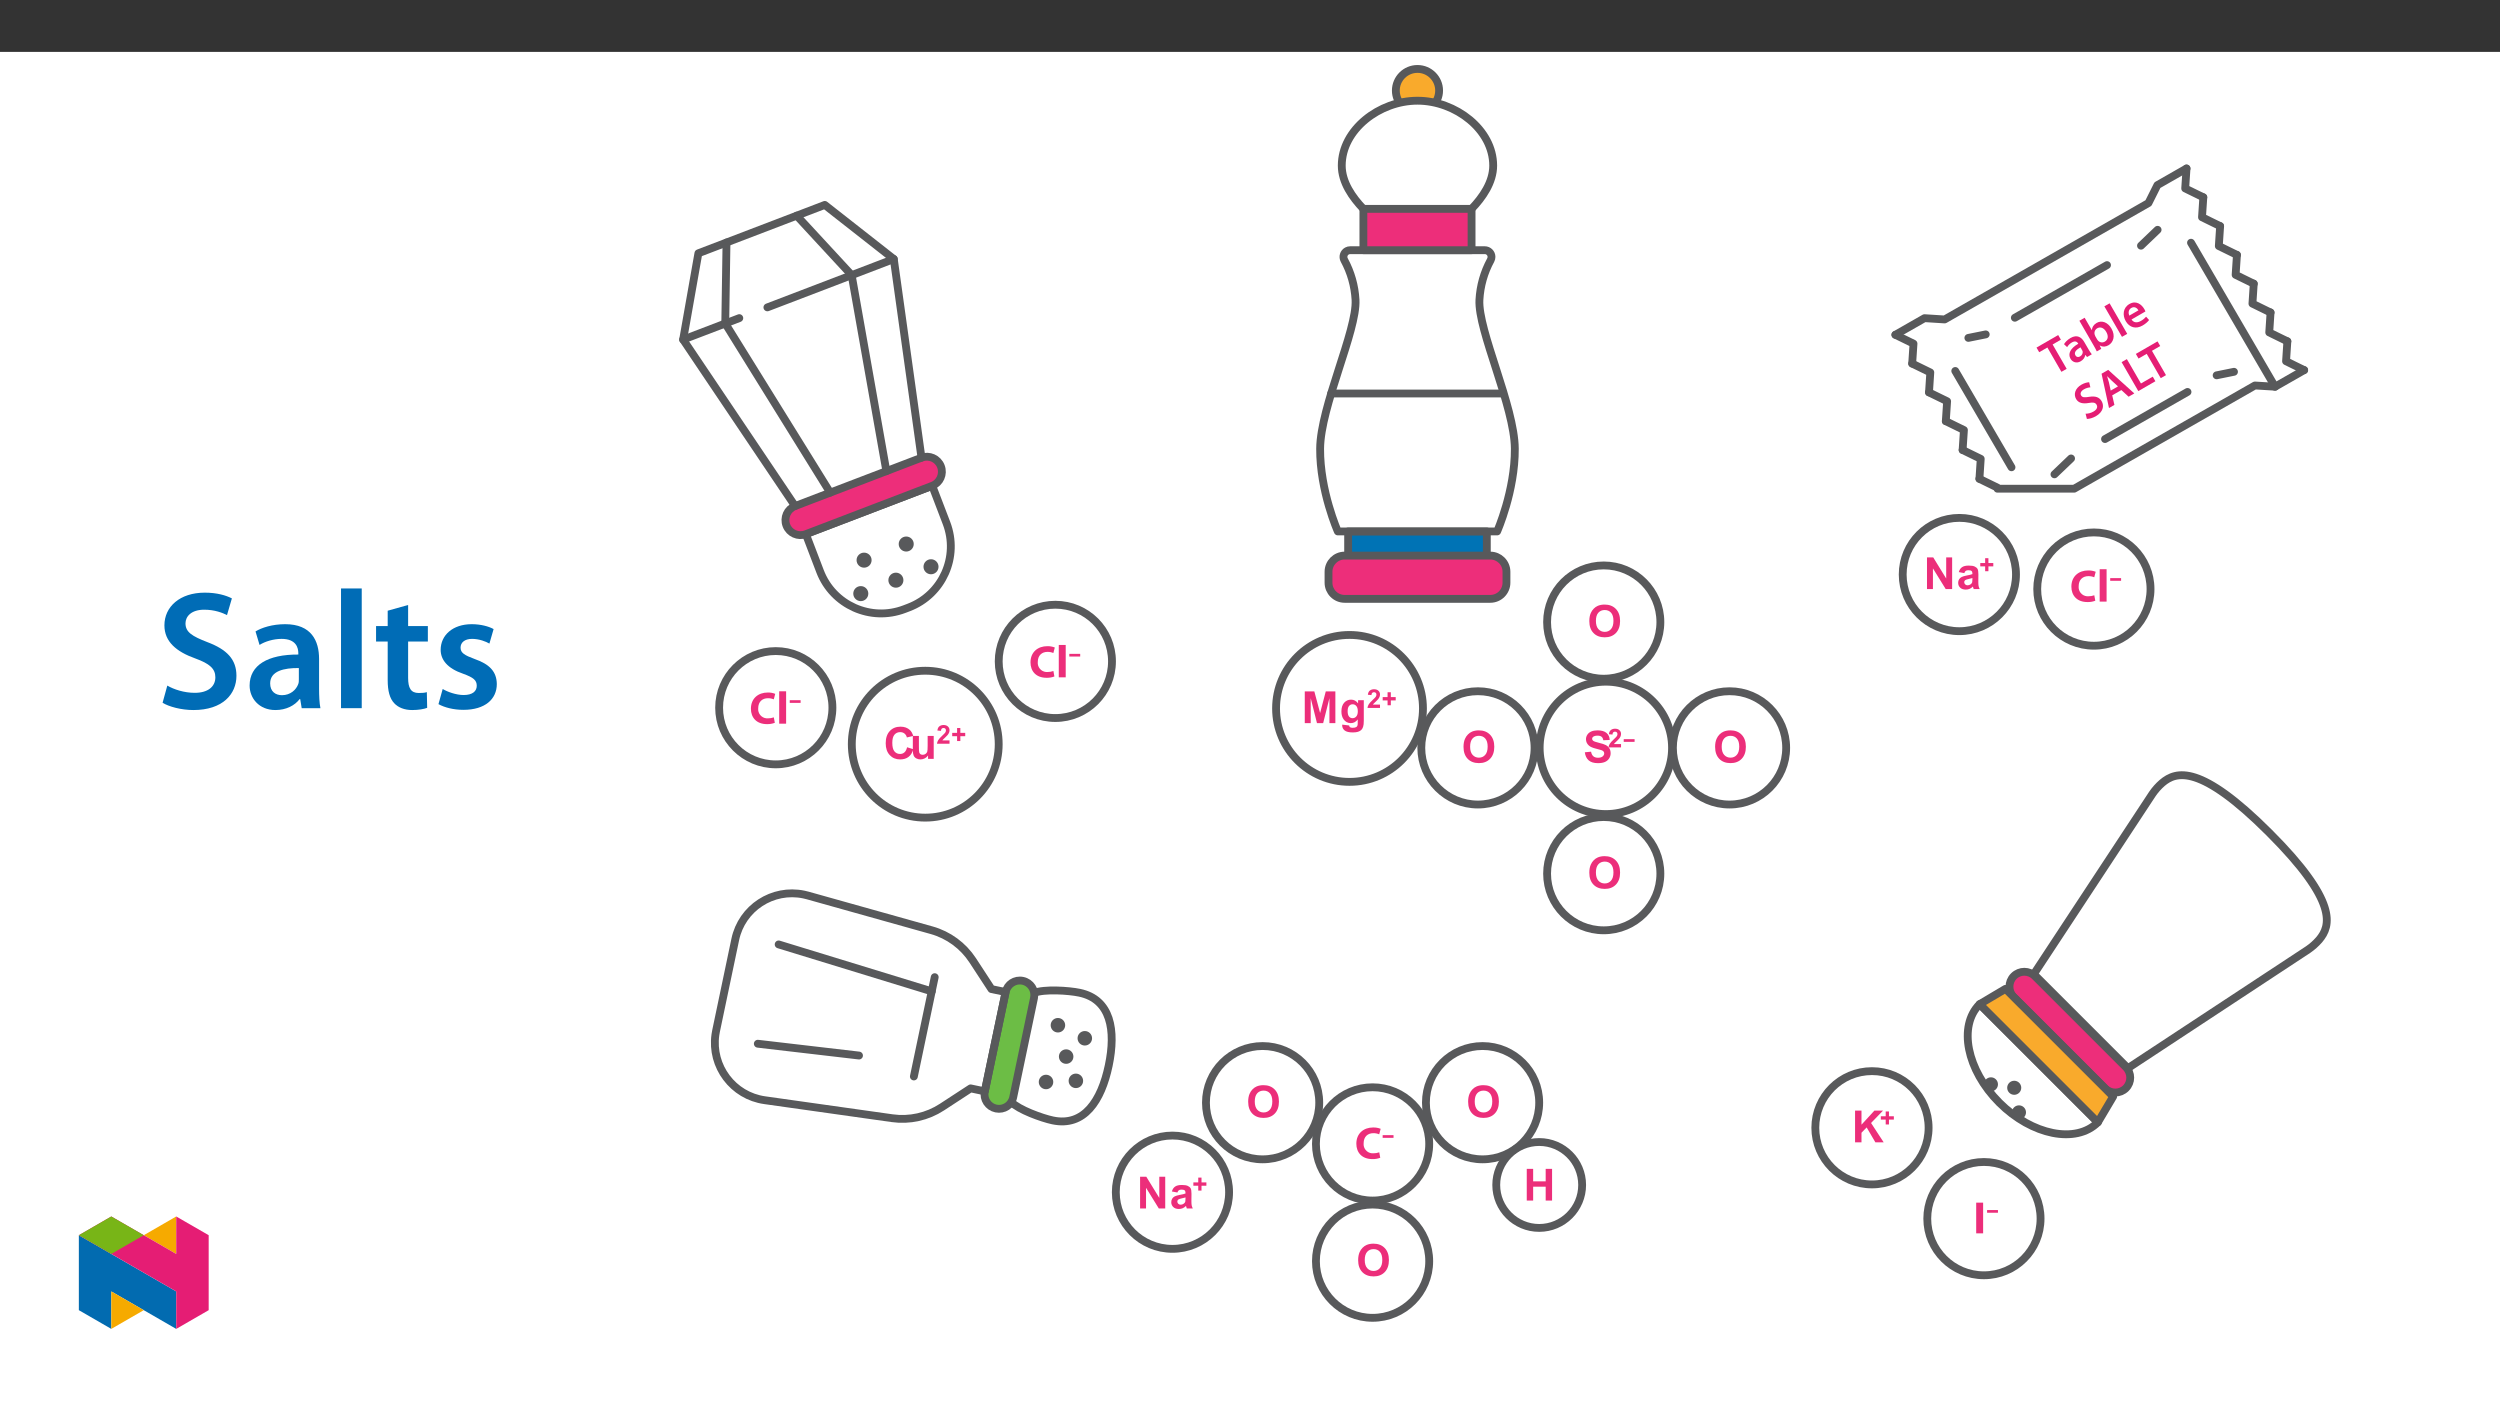 ﻿<?xml version="1.0" encoding="utf-8"?>
<svg xmlns="http://www.w3.org/2000/svg" xmlns:xlink="http://www.w3.org/1999/xlink" viewBox="0 0 960 540" version="1.1">
  <rect x="0" y="0" width="960" height="540" fill="#333333" stroke="none"/>
  <defs>
    <g>
      <symbol overflow="visible" id="glyph0-0">
        <path style="stroke:none;" d="M 2.125 0 L 2.125 -10.625 L 10.625 -10.625 L 10.625 0 Z M 2.391 -0.266 L 10.359 -0.266 L 10.359 -10.359 L 2.391 -10.359 Z M 2.391 -0.266 " />
      </symbol>
      <symbol overflow="visible" id="glyph0-1">
        <path style="stroke:none;" d="M 1.266 0 L 1.266 -12.172 L 3.656 -12.172 L 8.641 -4.047 L 8.641 -12.172 L 10.922 -12.172 L 10.922 0 L 8.453 0 L 3.547 -7.938 L 3.547 0 Z M 1.266 0 " />
      </symbol>
      <symbol overflow="visible" id="glyph0-2">
        <path style="stroke:none;" d="M 2.969 -6.125 L 0.844 -6.516 C 1.082 -7.359 1.492 -7.984 2.078 -8.391 C 2.66 -8.805 3.523 -9.016 4.672 -9.016 C 5.703 -9.016 6.473 -8.891 6.984 -8.641 C 7.492 -8.398 7.852 -8.086 8.062 -7.703 C 8.27 -7.328 8.375 -6.633 8.375 -5.625 L 8.344 -2.891 C 8.344 -2.117 8.379 -1.547 8.453 -1.172 C 8.535 -0.805 8.676 -0.414 8.875 0 L 6.578 0 C 6.516 -0.156 6.438 -0.383 6.344 -0.688 C 6.312 -0.82 6.285 -0.914 6.266 -0.969 C 5.867 -0.57 5.441 -0.273 4.984 -0.078 C 4.535 0.109 4.051 0.203 3.531 0.203 C 2.625 0.203 1.91 -0.039 1.391 -0.531 C 0.867 -1.031 0.609 -1.656 0.609 -2.406 C 0.609 -2.906 0.723 -3.348 0.953 -3.734 C 1.191 -4.129 1.523 -4.43 1.953 -4.641 C 2.391 -4.848 3.008 -5.031 3.812 -5.188 C 4.906 -5.383 5.66 -5.57 6.078 -5.75 L 6.078 -5.984 C 6.078 -6.43 5.969 -6.75 5.75 -6.938 C 5.531 -7.133 5.113 -7.234 4.5 -7.234 C 4.082 -7.234 3.754 -7.148 3.516 -6.984 C 3.285 -6.816 3.102 -6.531 2.969 -6.125 Z M 6.078 -4.234 C 5.785 -4.129 5.312 -4.008 4.656 -3.875 C 4.008 -3.738 3.586 -3.602 3.391 -3.469 C 3.086 -3.25 2.938 -2.973 2.938 -2.641 C 2.938 -2.316 3.055 -2.035 3.297 -1.797 C 3.547 -1.555 3.859 -1.438 4.234 -1.438 C 4.648 -1.438 5.051 -1.578 5.438 -1.859 C 5.719 -2.066 5.906 -2.32 6 -2.625 C 6.051 -2.832 6.078 -3.211 6.078 -3.766 Z M 6.078 -4.234 " />
      </symbol>
      <symbol overflow="visible" id="glyph0-3">
        <path style="stroke:none;" d="M 1.203 0 L 1.203 -12.172 L 4.875 -12.172 L 7.094 -3.875 L 9.266 -12.172 L 12.953 -12.172 L 12.953 0 L 10.672 0 L 10.672 -9.578 L 8.266 0 L 5.891 0 L 3.484 -9.578 L 3.484 0 Z M 1.203 0 " />
      </symbol>
      <symbol overflow="visible" id="glyph0-4">
        <path style="stroke:none;" d="M 1 0.578 L 3.672 0.906 C 3.711 1.219 3.812 1.43 3.969 1.547 C 4.195 1.711 4.547 1.797 5.016 1.797 C 5.629 1.797 6.086 1.703 6.391 1.516 C 6.598 1.398 6.754 1.207 6.859 0.938 C 6.93 0.738 6.969 0.379 6.969 -0.141 L 6.969 -1.422 C 6.27 -0.473 5.391 0 4.328 0 C 3.141 0 2.203 -0.5 1.516 -1.5 C 0.973 -2.289 0.703 -3.273 0.703 -4.453 C 0.703 -5.93 1.055 -7.062 1.766 -7.844 C 2.473 -8.625 3.359 -9.016 4.422 -9.016 C 5.504 -9.016 6.398 -8.535 7.109 -7.578 L 7.109 -8.812 L 9.297 -8.812 L 9.297 -0.906 C 9.297 0.133 9.207 0.91 9.031 1.422 C 8.863 1.941 8.625 2.348 8.312 2.641 C 8.008 2.93 7.598 3.16 7.078 3.328 C 6.555 3.492 5.898 3.578 5.109 3.578 C 3.617 3.578 2.562 3.32 1.938 2.812 C 1.312 2.301 1 1.648 1 0.859 C 1 0.785 1 0.691 1 0.578 Z M 3.094 -4.594 C 3.094 -3.656 3.27 -2.969 3.625 -2.531 C 3.988 -2.102 4.438 -1.891 4.969 -1.891 C 5.539 -1.891 6.02 -2.109 6.406 -2.547 C 6.801 -2.992 7 -3.656 7 -4.531 C 7 -5.445 6.812 -6.125 6.438 -6.562 C 6.062 -7.008 5.586 -7.234 5.016 -7.234 C 4.453 -7.234 3.988 -7.016 3.625 -6.578 C 3.27 -6.141 3.094 -5.477 3.094 -4.594 Z M 3.094 -4.594 " />
      </symbol>
      <symbol overflow="visible" id="glyph0-5">
        <path style="stroke:none;" d="M 0.609 -3.953 L 3 -4.188 C 3.145 -3.383 3.438 -2.797 3.875 -2.422 C 4.32 -2.047 4.914 -1.859 5.656 -1.859 C 6.445 -1.859 7.039 -2.023 7.438 -2.359 C 7.844 -2.691 8.047 -3.082 8.047 -3.531 C 8.047 -3.82 7.961 -4.066 7.797 -4.266 C 7.629 -4.473 7.336 -4.648 6.922 -4.797 C 6.629 -4.898 5.973 -5.078 4.953 -5.328 C 3.629 -5.648 2.703 -6.051 2.172 -6.531 C 1.422 -7.195 1.047 -8.016 1.047 -8.984 C 1.047 -9.598 1.223 -10.176 1.578 -10.719 C 1.93 -11.258 2.438 -11.672 3.094 -11.953 C 3.758 -12.234 4.562 -12.375 5.5 -12.375 C 7.02 -12.375 8.164 -12.039 8.938 -11.375 C 9.719 -10.707 10.125 -9.812 10.156 -8.688 L 7.703 -8.578 C 7.598 -9.203 7.375 -9.648 7.031 -9.922 C 6.688 -10.203 6.164 -10.344 5.469 -10.344 C 4.758 -10.344 4.203 -10.195 3.797 -9.906 C 3.535 -9.719 3.406 -9.461 3.406 -9.141 C 3.406 -8.859 3.523 -8.613 3.766 -8.406 C 4.078 -8.145 4.828 -7.875 6.016 -7.594 C 7.211 -7.312 8.098 -7.02 8.672 -6.719 C 9.242 -6.414 9.691 -6.004 10.016 -5.484 C 10.348 -4.961 10.516 -4.316 10.516 -3.547 C 10.516 -2.848 10.316 -2.191 9.922 -1.578 C 9.535 -0.973 8.988 -0.52 8.281 -0.219 C 7.57 0.07 6.691 0.219 5.641 0.219 C 4.098 0.219 2.914 -0.133 2.094 -0.844 C 1.27 -1.562 0.773 -2.598 0.609 -3.953 Z M 0.609 -3.953 " />
      </symbol>
      <symbol overflow="visible" id="glyph0-6">
        <path style="stroke:none;" d="M 0.734 -6.016 C 0.734 -7.254 0.922 -8.289 1.297 -9.125 C 1.566 -9.75 1.941 -10.305 2.422 -10.797 C 2.898 -11.285 3.426 -11.648 4 -11.891 C 4.758 -12.211 5.633 -12.375 6.625 -12.375 C 8.414 -12.375 9.848 -11.816 10.922 -10.703 C 12.004 -9.598 12.547 -8.051 12.547 -6.062 C 12.547 -4.102 12.008 -2.566 10.938 -1.453 C 9.875 -0.348 8.445 0.203 6.656 0.203 C 4.844 0.203 3.398 -0.348 2.328 -1.453 C 1.266 -2.555 0.734 -4.078 0.734 -6.016 Z M 3.266 -6.094 C 3.266 -4.719 3.582 -3.672 4.219 -2.953 C 4.863 -2.242 5.676 -1.891 6.656 -1.891 C 7.633 -1.891 8.438 -2.242 9.062 -2.953 C 9.688 -3.66 10 -4.719 10 -6.125 C 10 -7.52 9.691 -8.562 9.078 -9.25 C 8.473 -9.938 7.664 -10.281 6.656 -10.281 C 5.633 -10.281 4.812 -9.93 4.188 -9.234 C 3.57 -8.535 3.266 -7.488 3.266 -6.094 Z M 3.266 -6.094 " />
      </symbol>
      <symbol overflow="visible" id="glyph0-7">
        <path style="stroke:none;" d="M 9.016 -4.469 L 11.406 -3.719 C 11.039 -2.395 10.43 -1.41 9.578 -0.766 C 8.734 -0.117 7.656 0.203 6.344 0.203 C 4.727 0.203 3.398 -0.348 2.359 -1.453 C 1.328 -2.555 0.812 -4.066 0.812 -5.984 C 0.812 -8.004 1.332 -9.57 2.375 -10.688 C 3.414 -11.812 4.789 -12.375 6.5 -12.375 C 7.988 -12.375 9.195 -11.938 10.125 -11.062 C 10.676 -10.539 11.094 -9.789 11.375 -8.812 L 8.938 -8.234 C 8.789 -8.867 8.488 -9.367 8.031 -9.734 C 7.582 -10.098 7.031 -10.281 6.375 -10.281 C 5.469 -10.281 4.734 -9.953 4.172 -9.297 C 3.617 -8.648 3.344 -7.602 3.344 -6.156 C 3.344 -4.625 3.617 -3.531 4.172 -2.875 C 4.723 -2.219 5.441 -1.891 6.328 -1.891 C 6.984 -1.891 7.547 -2.098 8.016 -2.516 C 8.484 -2.93 8.816 -3.582 9.016 -4.469 Z M 9.016 -4.469 " />
      </symbol>
      <symbol overflow="visible" id="glyph0-8">
        <path style="stroke:none;" d="M 7.016 0 L 7.016 -1.312 C 6.703 -0.844 6.281 -0.473 5.75 -0.203 C 5.227 0.066 4.676 0.203 4.094 0.203 C 3.508 0.203 2.977 0.07 2.5 -0.188 C 2.031 -0.445 1.691 -0.812 1.484 -1.281 C 1.273 -1.758 1.172 -2.41 1.172 -3.234 L 1.172 -8.812 L 3.5 -8.812 L 3.5 -4.766 C 3.5 -3.523 3.539 -2.766 3.625 -2.484 C 3.719 -2.203 3.875 -1.977 4.094 -1.812 C 4.32 -1.656 4.613 -1.578 4.969 -1.578 C 5.363 -1.578 5.719 -1.688 6.031 -1.906 C 6.352 -2.125 6.57 -2.395 6.688 -2.719 C 6.801 -3.039 6.859 -3.832 6.859 -5.094 L 6.859 -8.812 L 9.188 -8.812 L 9.188 0 Z M 7.016 0 " />
      </symbol>
      <symbol overflow="visible" id="glyph0-9">
        <path style="stroke:none;" d="M 1.25 0 L 1.25 -12.172 L 3.703 -12.172 L 3.703 -7.375 L 8.516 -7.375 L 8.516 -12.172 L 10.969 -12.172 L 10.969 0 L 8.516 0 L 8.516 -5.328 L 3.703 -5.328 L 3.703 0 Z M 1.25 0 " />
      </symbol>
      <symbol overflow="visible" id="glyph0-10">
        <path style="stroke:none;" d="M 1.266 0 L 1.266 -12.172 L 3.734 -12.172 L 3.734 -6.766 L 8.688 -12.172 L 12 -12.172 L 7.406 -7.422 L 12.25 0 L 9.062 0 L 5.719 -5.719 L 3.734 -3.672 L 3.734 0 Z M 1.266 0 " />
      </symbol>
      <symbol overflow="visible" id="glyph1-0">
        <path style="stroke:none;" d="M 1.25 0 L 1.25 -6.25 L 6.25 -6.25 L 6.25 0 Z M 1.406 -0.156 L 6.094 -0.156 L 6.094 -6.094 L 1.406 -6.094 Z M 1.406 -0.156 " />
      </symbol>
      <symbol overflow="visible" id="glyph1-1">
        <path style="stroke:none;" d="M 2.297 -1.031 L 2.297 -2.891 L 0.422 -2.891 L 0.422 -4.172 L 2.297 -4.172 L 2.297 -6.031 L 3.547 -6.031 L 3.547 -4.172 L 5.422 -4.172 L 5.422 -2.891 L 3.547 -2.891 L 3.547 -1.031 Z M 2.297 -1.031 " />
      </symbol>
      <symbol overflow="visible" id="glyph1-2">
        <path style="stroke:none;" d="M 5.062 -1.281 L 5.062 0 L 0.25 0 C 0.301 -0.477 0.457 -0.93 0.719 -1.359 C 0.977 -1.797 1.492 -2.375 2.266 -3.094 C 2.879 -3.664 3.258 -4.055 3.406 -4.266 C 3.594 -4.547 3.688 -4.82 3.688 -5.094 C 3.688 -5.406 3.602 -5.641 3.438 -5.797 C 3.27 -5.961 3.039 -6.047 2.75 -6.047 C 2.469 -6.047 2.238 -5.957 2.062 -5.781 C 1.895 -5.613 1.801 -5.332 1.781 -4.938 L 0.406 -5.062 C 0.488 -5.82 0.742 -6.363 1.172 -6.688 C 1.609 -7.02 2.145 -7.188 2.781 -7.188 C 3.488 -7.188 4.047 -6.992 4.453 -6.609 C 4.859 -6.234 5.062 -5.766 5.062 -5.203 C 5.062 -4.879 5.004 -4.57 4.891 -4.281 C 4.773 -3.988 4.594 -3.68 4.344 -3.359 C 4.176 -3.148 3.875 -2.844 3.438 -2.438 C 3 -2.039 2.723 -1.773 2.609 -1.641 C 2.492 -1.516 2.398 -1.395 2.328 -1.281 Z M 5.062 -1.281 " />
      </symbol>
      <symbol overflow="visible" id="glyph2-0">
        <path style="stroke:none;" d="M 0 0 L 8.188 -4.719 L 1.516 -16.281 L -6.672 -11.562 Z M 0.328 -8.891 L -4.797 -11.422 L 0.688 -14.594 Z M 1.281 -8.375 L 1.656 -14.172 L 6.438 -5.875 L 1.266 -8.422 Z M 0.844 -1.578 L 1.219 -7.359 L 6.312 -4.844 L 0.828 -1.672 Z M -4.891 -10.391 L 0.25 -7.828 L -0.109 -2.094 Z M -4.891 -10.391 " />
      </symbol>
      <symbol overflow="visible" id="glyph2-1">
        <path style="stroke:none;" d="M 3.281 -1.891 L 5.297 -3.047 L -0.094 -12.391 L 3.078 -14.234 L 2.047 -16.016 L -6.281 -11.203 L -5.25 -9.422 L -2.109 -11.234 Z M 3.281 -1.891 " />
      </symbol>
      <symbol overflow="visible" id="glyph2-2">
        <path style="stroke:none;" d="M 4.5 -9.016 C 3.484 -10.781 1.781 -12 -0.766 -10.531 C -2.031 -9.797 -2.859 -8.844 -3.266 -8.156 L -2.062 -7.016 C -1.719 -7.672 -1.031 -8.375 -0.25 -8.828 C 1.156 -9.641 1.859 -8.938 2.172 -8.406 L 2.219 -8.328 C -0.75 -6.625 -1.906 -4.516 -0.75 -2.531 C -0.047 -1.312 1.516 -0.641 3.125 -1.578 C 4.188 -2.188 4.766 -3.078 4.875 -3.969 L 4.938 -4.016 L 5.594 -3.219 L 7.406 -4.266 C 7.016 -4.75 6.578 -5.438 6.156 -6.156 Z M 3.656 -5.906 C 3.75 -5.75 3.828 -5.609 3.891 -5.422 C 4.016 -4.734 3.734 -3.938 2.906 -3.453 C 2.266 -3.094 1.562 -3.109 1.109 -3.891 C 0.406 -5.109 1.641 -6.141 3.047 -6.953 Z M 3.656 -5.906 " />
      </symbol>
      <symbol overflow="visible" id="glyph2-3">
        <path style="stroke:none;" d="M -0.234 -2.891 C 0.234 -2.094 0.734 -1.172 1 -0.578 L 2.719 -1.562 L 2.125 -2.812 L 2.188 -2.844 C 3.312 -2.203 4.453 -2.344 5.484 -2.938 C 7.297 -3.984 8.281 -6.469 6.625 -9.344 C 5.234 -11.781 2.875 -12.641 0.938 -11.516 C -0.25 -10.828 -0.828 -9.812 -0.891 -8.766 L -0.922 -8.75 L -3.672 -13.5 L -5.688 -12.344 Z M 0.422 -6.406 C 0.312 -6.594 0.25 -6.797 0.203 -6.969 C -0.109 -7.969 0.328 -8.969 1.156 -9.453 C 2.5 -10.219 3.812 -9.484 4.625 -8.078 C 5.562 -6.453 5.344 -5.062 4.078 -4.328 C 3.203 -3.828 2.188 -3.969 1.516 -4.672 C 1.375 -4.797 1.266 -4.953 1.172 -5.109 Z M 0.422 -6.406 " />
      </symbol>
      <symbol overflow="visible" id="glyph2-4">
        <path style="stroke:none;" d="M 1.078 -0.625 L 3.094 -1.781 L -3.672 -13.5 L -5.688 -12.344 Z M 1.078 -0.625 " />
      </symbol>
      <symbol overflow="visible" id="glyph2-5">
        <path style="stroke:none;" d="M 5.844 -8 C 5.781 -8.188 5.656 -8.5 5.438 -8.859 C 4.422 -10.625 2.312 -12.312 -0.266 -10.812 C -2.828 -9.344 -2.969 -6.438 -1.688 -4.219 C -0.281 -1.797 2.188 -1.047 4.781 -2.547 C 5.922 -3.203 6.75 -3.953 7.281 -4.656 L 6.125 -5.922 C 5.641 -5.359 5.078 -4.859 4.141 -4.312 C 2.844 -3.562 1.406 -3.484 0.531 -4.859 L 5.859 -7.938 Z M -0.312 -6.312 C -0.703 -7.172 -0.797 -8.578 0.453 -9.297 C 1.797 -10.062 2.797 -9.094 3.188 -8.375 L -0.328 -6.344 Z M -0.312 -6.312 " />
      </symbol>
      <symbol overflow="visible" id="glyph2-6">
        <path style="stroke:none;" d="M 0.375 -0.922 C 1.188 -0.891 2.578 -1.266 3.766 -1.938 C 6.609 -3.578 7.047 -5.922 6.016 -7.719 C 5.094 -9.297 3.594 -9.781 1.266 -9.406 C -0.531 -9.125 -1.391 -9.094 -1.891 -9.953 C -2.266 -10.609 -2.078 -11.547 -0.797 -12.281 C 0.234 -12.875 1.172 -13.016 1.688 -13.047 L 1.219 -15 C 0.469 -14.969 -0.562 -14.75 -1.766 -14.062 C -4.172 -12.672 -4.844 -10.375 -3.797 -8.562 C -2.891 -6.984 -1.156 -6.656 1.078 -7.047 C 2.75 -7.359 3.578 -7.219 4.062 -6.375 C 4.594 -5.469 4.172 -4.484 2.891 -3.75 C 1.875 -3.156 0.688 -2.891 -0.156 -2.922 L 0.344 -0.922 Z M 0.375 -0.922 " />
      </symbol>
      <symbol overflow="visible" id="glyph2-7">
        <path style="stroke:none;" d="M 5.031 -7.125 L 7.859 -4.531 L 10.047 -5.797 L 0.016 -14.844 L -2.531 -13.359 L 0.328 -0.188 L 2.406 -1.391 L 1.562 -5.062 L 5.062 -7.078 Z M 1 -6.828 L 0.297 -10.031 C 0.078 -10.797 -0.188 -11.672 -0.391 -12.359 L -0.344 -12.391 C 0.188 -11.891 0.797 -11.219 1.406 -10.672 L 3.781 -8.5 L 0.969 -6.875 Z M 1 -6.828 " />
      </symbol>
      <symbol overflow="visible" id="glyph2-8">
        <path style="stroke:none;" d="M 1.156 -0.672 L 7.719 -4.453 L 6.703 -6.219 L 2.172 -3.594 L -3.234 -12.953 L -5.266 -11.797 Z M 1.156 -0.672 " />
      </symbol>
      <symbol overflow="visible" id="glyph3-0">
        <path style="stroke:none;" d="M 0 0 L 32.375 0 L 32.375 -45.328 L 0 -45.328 Z M 16.188 -25.578 L 5.188 -42.094 L 27.188 -42.094 Z M 18.125 -22.656 L 29.141 -39.172 L 29.141 -6.156 Z M 5.188 -3.234 L 16.188 -19.75 L 27.188 -3.234 Z M 3.234 -39.172 L 14.25 -22.656 L 3.234 -6.156 Z M 3.234 -39.172 " />
      </symbol>
      <symbol overflow="visible" id="glyph3-1">
        <path style="stroke:none;" d="M 2.656 -2.078 C 5.047 -0.578 9.844 0.719 14.5 0.719 C 25.703 0.719 31.016 -5.375 31.016 -12.438 C 31.016 -18.719 27.391 -22.531 19.812 -25.375 C 13.984 -27.641 11.453 -29.203 11.453 -32.562 C 11.453 -35.156 13.594 -37.812 18.641 -37.812 C 22.734 -37.812 25.766 -36.578 27.391 -35.734 L 29.266 -42.156 C 27 -43.312 23.562 -44.359 18.844 -44.359 C 9.328 -44.359 3.359 -38.984 3.359 -31.797 C 3.359 -25.516 7.969 -21.688 15.219 -19.094 C 20.719 -17.094 22.922 -15.156 22.922 -11.844 C 22.922 -8.281 20.078 -5.891 15.016 -5.891 C 10.938 -5.891 7 -7.188 4.469 -8.672 Z M 2.656 -2.078 " />
      </symbol>
      <symbol overflow="visible" id="glyph3-2">
        <path style="stroke:none;" d="M 28.75 -18.906 C 28.75 -25.828 25.828 -32.25 15.734 -32.25 C 10.75 -32.25 6.672 -30.891 4.344 -29.469 L 5.891 -24.281 C 8.031 -25.641 11.266 -26.609 14.375 -26.609 C 19.938 -26.609 20.781 -23.188 20.781 -21.109 L 20.781 -20.594 C 9.125 -20.656 2.078 -16.578 2.078 -8.672 C 2.078 -3.891 5.641 0.719 11.984 0.719 C 16.125 0.719 19.422 -1.031 21.297 -3.5 L 21.5 -3.5 L 22.078 0 L 29.266 0 C 28.875 -1.938 28.75 -4.734 28.75 -7.578 Z M 20.984 -11.078 C 20.984 -10.484 20.984 -9.906 20.781 -9.328 C 20 -7.062 17.734 -4.984 14.5 -4.984 C 11.984 -4.984 9.969 -6.406 9.969 -9.516 C 9.969 -14.312 15.344 -15.469 20.984 -15.406 Z M 20.984 -11.078 " />
      </symbol>
      <symbol overflow="visible" id="glyph3-3">
        <path style="stroke:none;" d="M 4.281 0 L 12.234 0 L 12.234 -45.969 L 4.281 -45.969 Z M 4.281 0 " />
      </symbol>
      <symbol overflow="visible" id="glyph3-4">
        <path style="stroke:none;" d="M 5.562 -37.422 L 5.562 -31.531 L 1.094 -31.531 L 1.094 -25.578 L 5.562 -25.578 L 5.562 -10.75 C 5.562 -6.609 6.344 -3.688 8.094 -1.875 C 9.578 -0.266 11.984 0.719 14.953 0.719 C 17.422 0.719 19.547 0.328 20.719 -0.125 L 20.594 -6.156 C 19.688 -5.891 18.906 -5.828 17.484 -5.828 C 14.438 -5.828 13.406 -7.766 13.406 -11.656 L 13.406 -25.578 L 20.984 -25.578 L 20.984 -31.531 L 13.406 -31.531 L 13.406 -39.625 Z M 5.562 -37.422 " />
      </symbol>
      <symbol overflow="visible" id="glyph3-5">
        <path style="stroke:none;" d="M 2.328 -1.547 C 4.656 -0.266 8.094 0.641 11.906 0.641 C 20.266 0.641 24.734 -3.5 24.734 -9.266 C 24.672 -13.922 22.078 -16.828 16.312 -18.844 C 12.297 -20.328 10.812 -21.234 10.812 -23.25 C 10.812 -25.188 12.375 -26.609 15.219 -26.609 C 18 -26.609 20.594 -25.578 21.891 -24.797 L 23.5 -30.375 C 21.625 -31.406 18.578 -32.25 15.094 -32.25 C 7.766 -32.25 3.172 -27.969 3.172 -22.406 C 3.172 -18.641 5.703 -15.281 11.844 -13.203 C 15.734 -11.781 17.031 -10.75 17.031 -8.609 C 17.031 -6.547 15.469 -5.047 11.984 -5.047 C 9.125 -5.047 5.703 -6.281 3.953 -7.375 Z M 2.328 -1.547 " />
      </symbol>
    </g>
    <clipPath id="clip1">
      <rect width="24" height="22" />
    </clipPath>
    <g id="surface7" clip-path="url(#clip1)">
      <g style="fill:rgb(92.499%,17.999%,47.8%);fill-opacity:1;">
        <use xlink:href="#glyph0-1" x="0.698" y="15.201" />
        <use xlink:href="#glyph0-2" x="13.327" y="15.201" />
      </g>
    </g>
    <clipPath id="clip3">
      <path d="M 0.004 3 L 5.957 3 L 5.957 9 L 0.004 9 Z M 0.004 3 " />
    </clipPath>
    <clipPath id="clip2">
      <rect width="6" height="14" />
    </clipPath>
    <g id="surface10" clip-path="url(#clip2)">
      <g clip-path="url(#clip3)" clip-rule="nonzero">
        <g style="fill:rgb(92.499%,17.999%,47.8%);fill-opacity:1;">
          <use xlink:href="#glyph1-1" x="0.003" y="9.377" />
        </g>
      </g>
    </g>
    <clipPath id="clip4">
      <rect width="27" height="23" />
    </clipPath>
    <g id="surface13" clip-path="url(#clip4)">
      <g style="fill:rgb(92.499%,17.999%,47.8%);fill-opacity:1;">
        <use xlink:href="#glyph0-3" x="0.829" y="15.679" />
        <use xlink:href="#glyph0-4" x="15.399" y="15.679" />
      </g>
    </g>
    <clipPath id="clip5">
      <rect width="13" height="13" />
    </clipPath>
    <g id="surface16" clip-path="url(#clip5)">
      <g style="fill:rgb(92.499%,17.999%,47.8%);fill-opacity:1;">
        <use xlink:href="#glyph1-2" x="0.859" y="8.854" />
        <use xlink:href="#glyph1-1" x="6.529" y="8.854" />
      </g>
    </g>
    <clipPath id="clip6">
      <rect width="13" height="23" />
    </clipPath>
    <g id="surface19" clip-path="url(#clip6)">
      <g style="fill:rgb(92.499%,17.999%,47.8%);fill-opacity:1;">
        <use xlink:href="#glyph0-5" x="0.968" y="15.833" />
      </g>
    </g>
    <clipPath id="clip8">
      <path d="M 0.414 1 L 6 1 L 6 10 L 0.414 10 Z M 0.414 1 " />
    </clipPath>
    <clipPath id="clip7">
      <rect width="7" height="13" />
    </clipPath>
    <g id="surface22" clip-path="url(#clip7)">
      <g clip-path="url(#clip8)" clip-rule="nonzero">
        <g style="fill:rgb(92.499%,17.999%,47.8%);fill-opacity:1;">
          <use xlink:href="#glyph1-2" x="0.413" y="9.009" />
        </g>
      </g>
    </g>
    <clipPath id="clip10">
      <path d="M 0.258 3 L 13 3 L 13 17 L 0.258 17 Z M 0.258 3 " />
    </clipPath>
    <clipPath id="clip9">
      <rect width="14" height="23" />
    </clipPath>
    <g id="surface25" clip-path="url(#clip9)">
      <g clip-path="url(#clip10)" clip-rule="nonzero">
        <g style="fill:rgb(92.499%,17.999%,47.8%);fill-opacity:1;">
          <use xlink:href="#glyph0-6" x="0.258" y="15.833" />
        </g>
      </g>
    </g>
    <clipPath id="clip11">
      <rect width="15" height="23" />
    </clipPath>
    <g id="surface28" clip-path="url(#clip11)">
      <g style="fill:rgb(92.499%,17.999%,47.8%);fill-opacity:1;">
        <use xlink:href="#glyph0-6" x="0.867" y="15.833" />
      </g>
    </g>
    <clipPath id="clip12">
      <rect width="15" height="23" />
    </clipPath>
    <g id="surface31" clip-path="url(#clip12)">
      <g style="fill:rgb(92.499%,17.999%,47.8%);fill-opacity:1;">
        <use xlink:href="#glyph0-6" x="0.564" y="15.528" />
      </g>
    </g>
    <clipPath id="clip13">
      <rect width="15" height="22" />
    </clipPath>
    <g id="surface35" clip-path="url(#clip13)">
      <g style="fill:rgb(92.499%,17.999%,47.8%);fill-opacity:1;">
        <use xlink:href="#glyph0-6" x="0.564" y="15.137" />
      </g>
    </g>
    <clipPath id="clip14">
      <path d="M 534 24.969 L 555 24.969 L 555 45 L 534 45 Z M 534 24.969 " />
    </clipPath>
    <clipPath id="clip16">
      <path d="M 0.301 0.41 L 13 0.41 L 13 22 L 0.301 22 Z M 0.301 0.41 " />
    </clipPath>
    <clipPath id="clip17">
      <rect width="13" height="22" />
    </clipPath>
    <g id="surface38" clip-path="url(#clip17)">
      <g style="fill:rgb(92.499%,17.999%,47.8%);fill-opacity:1;">
        <use xlink:href="#glyph0-7" x="0.3" y="15.416" />
      </g>
    </g>
    <clipPath id="clip18">
      <path d="M 10 0.41 L 21.043 0.41 L 21.043 22 L 10 22 Z M 10 0.41 " />
    </clipPath>
    <clipPath id="clip19">
      <rect width="12" height="22" />
    </clipPath>
    <g id="surface40" clip-path="url(#clip19)">
      <g style="fill:rgb(92.499%,17.999%,47.8%);fill-opacity:1;">
        <use xlink:href="#glyph0-8" x="0.358" y="15.416" />
      </g>
    </g>
    <clipPath id="clip15">
      <rect width="22" height="22" />
    </clipPath>
    <g id="surface43" clip-path="url(#clip15)">
      <g clip-path="url(#clip16)" clip-rule="nonzero">
        <use xlink:href="#surface38" />
      </g>
      <g clip-path="url(#clip18)" clip-rule="nonzero">
        <use xlink:href="#surface40" transform="matrix(1,0,0,1,10,0)" />
      </g>
    </g>
    <clipPath id="clip21">
      <path d="M 0.555 2 L 12 2 L 12 10 L 0.555 10 Z M 0.555 2 " />
    </clipPath>
    <clipPath id="clip20">
      <rect width="13" height="14" />
    </clipPath>
    <g id="surface46" clip-path="url(#clip20)">
      <g clip-path="url(#clip21)" clip-rule="nonzero">
        <g style="fill:rgb(92.499%,17.999%,47.8%);fill-opacity:1;">
          <use xlink:href="#glyph1-2" x="0.555" y="9.591" />
          <use xlink:href="#glyph1-1" x="6.224" y="9.591" />
        </g>
      </g>
    </g>
    <clipPath id="clip22">
      <path d="M 260.816 77 L 356 77 L 356 196 L 260.816 196 Z M 260.816 77 " />
    </clipPath>
    <clipPath id="clip23">
      <path d="M 260.816 120 L 286 120 L 286 132 L 260.816 132 Z M 260.816 120 " />
    </clipPath>
    <clipPath id="clip24">
      <path d="M 260.816 207 L 363 207 L 363 337 L 260.816 337 Z M 260.816 207 " />
    </clipPath>
    <clipPath id="clip26">
      <path d="M 0.027 2 L 13 2 L 13 16 L 0.027 16 Z M 0.027 2 " />
    </clipPath>
    <clipPath id="clip25">
      <rect width="14" height="22" />
    </clipPath>
    <g id="surface49" clip-path="url(#clip25)">
      <g clip-path="url(#clip26)" clip-rule="nonzero">
        <g style="fill:rgb(92.499%,17.999%,47.8%);fill-opacity:1;">
          <use xlink:href="#glyph0-6" x="0.029" y="15.078" />
        </g>
      </g>
    </g>
    <clipPath id="clip27">
      <path d="M 531 395 L 651 395 L 651 507.547 L 531 507.547 Z M 531 395 " />
    </clipPath>
    <clipPath id="clip28">
      <rect width="13" height="22" />
    </clipPath>
    <g id="surface52" clip-path="url(#clip28)">
      <g style="fill:rgb(92.499%,17.999%,47.8%);fill-opacity:1;">
        <use xlink:href="#glyph0-9" x="0.025" y="15.016" />
      </g>
    </g>
    <clipPath id="clip29">
      <path d="M 462 419 L 592 419 L 592 507.547 L 462 507.547 Z M 462 419 " />
    </clipPath>
    <clipPath id="clip30">
      <rect width="15" height="23" />
    </clipPath>
    <g id="surface55" clip-path="url(#clip30)">
      <g style="fill:rgb(92.499%,17.999%,47.8%);fill-opacity:1;">
        <use xlink:href="#glyph0-6" x="0.797" y="15.941" />
      </g>
    </g>
    <clipPath id="clip31">
      <rect width="15" height="22" />
    </clipPath>
    <g id="surface58" clip-path="url(#clip31)">
      <g style="fill:rgb(92.499%,17.999%,47.8%);fill-opacity:1;">
        <use xlink:href="#glyph0-6" x="0.566" y="15.078" />
      </g>
    </g>
    <clipPath id="clip32">
      <path d="M 385 393 L 515 393 L 515 507.547 L 385 507.547 Z M 385 393 " />
    </clipPath>
    <clipPath id="clip34">
      <path d="M 1 2 L 22.887 2 L 22.887 16 L 1 16 Z M 1 2 " />
    </clipPath>
    <clipPath id="clip33">
      <rect width="23" height="22" />
    </clipPath>
    <g id="surface61" clip-path="url(#clip33)">
      <g clip-path="url(#clip34)" clip-rule="nonzero">
        <g style="fill:rgb(92.499%,17.999%,47.8%);fill-opacity:1;">
          <use xlink:href="#glyph0-1" x="0.527" y="15.044" />
          <use xlink:href="#glyph0-2" x="13.156" y="15.044" />
        </g>
      </g>
    </g>
    <clipPath id="clip36">
      <path d="M 1 3 L 6.785 3 L 6.785 9 L 1 9 Z M 1 3 " />
    </clipPath>
    <clipPath id="clip35">
      <rect width="7" height="14" />
    </clipPath>
    <g id="surface64" clip-path="url(#clip35)">
      <g clip-path="url(#clip36)" clip-rule="nonzero">
        <g style="fill:rgb(92.499%,17.999%,47.8%);fill-opacity:1;">
          <use xlink:href="#glyph1-1" x="0.831" y="9.219" />
        </g>
      </g>
    </g>
    <clipPath id="clip37">
      <path d="M 697 403 L 827 403 L 827 507.547 L 697 507.547 Z M 697 403 " />
    </clipPath>
    <clipPath id="clip39">
      <path d="M 1 3 L 12.711 3 L 12.711 16 L 1 16 Z M 1 3 " />
    </clipPath>
    <clipPath id="clip38">
      <rect width="13" height="23" />
    </clipPath>
    <g id="surface67" clip-path="url(#clip38)">
      <g clip-path="url(#clip39)" clip-rule="nonzero">
        <g style="fill:rgb(92.499%,17.999%,47.8%);fill-opacity:1;">
          <use xlink:href="#glyph0-10" x="0.078" y="15.648" />
        </g>
      </g>
    </g>
    <clipPath id="clip41">
      <path d="M 1 2 L 6.773 2 L 6.773 8 L 1 8 Z M 1 2 " />
    </clipPath>
    <clipPath id="clip40">
      <rect width="7" height="13" />
    </clipPath>
    <g id="surface66" clip-path="url(#clip40)">
      <g clip-path="url(#clip41)" clip-rule="nonzero">
        <g style="fill:rgb(92.499%,17.999%,47.8%);fill-opacity:1;">
          <use xlink:href="#glyph1-1" x="0.817" y="8.824" />
        </g>
      </g>
    </g>
    <clipPath id="clip42">
      <path d="M 779 296 L 894.996 296 L 894.996 412 L 779 412 Z M 779 296 " />
    </clipPath>
    <clipPath id="clip43">
      <path d="M 30.277 474 L 68 474 L 68 510.301 L 30.277 510.301 Z M 30.277 474 " />
    </clipPath>
    <clipPath id="clip44">
      <path d="M 42 495 L 56 495 L 56 510.301 L 42 510.301 Z M 42 495 " />
    </clipPath>
    <clipPath id="clip45">
      <path d="M 55 467.125 L 68 467.125 L 68 482 L 55 482 Z M 55 467.125 " />
    </clipPath>
    <clipPath id="clip46">
      <path d="M 30.277 467.125 L 80.133 467.125 L 80.133 510.301 L 30.277 510.301 Z M 30.277 467.125 " />
    </clipPath>
    <clipPath id="clip47">
      <path d="M 30.277 467.125 L 56 467.125 L 56 482 L 30.277 482 Z M 30.277 467.125 " />
    </clipPath>
  </defs>
  <g id="surface1">
    <path style=" stroke:none;fill-rule:nonzero;fill:rgb(100%,100%,100%);fill-opacity:1;" d="M 0 559.926 L 960 559.926 L 960 19.926 L 0 19.926 Z M 0 559.926 " />
    <path style=" stroke:none;fill-rule:nonzero;fill:rgb(92.499%,17.999%,47.8%);fill-opacity:1;" d="M 804.594 230.684 C 803.633 231.047 802.609 231.219 801.582 231.191 C 797.508 231.191 795.41 228.637 795.41 225.277 C 795.41 221.273 798.277 219.051 801.848 219.051 C 802.84 219.023 803.828 219.195 804.75 219.559 L 804.191 221.676 C 803.48 221.379 802.719 221.23 801.953 221.238 C 799.852 221.238 798.207 222.516 798.207 225.137 C 798.027 227.07 799.445 228.781 801.375 228.965 C 801.57 228.98 801.77 228.984 801.969 228.969 C 802.73 228.977 803.492 228.844 804.207 228.582 Z M 804.594 230.684 " />
    <path style=" stroke:none;fill-rule:nonzero;fill:rgb(92.499%,17.999%,47.8%);fill-opacity:1;" d="M 806.273 218.582 L 808.93 218.582 L 808.93 231.016 L 806.273 231.016 Z M 806.273 218.582 " />
    <path style=" stroke:none;fill-rule:nonzero;fill:rgb(92.499%,17.999%,47.8%);fill-opacity:1;" d="M 814.5 223.027 L 810.32 223.027 L 810.32 222 L 814.5 222 Z M 814.5 223.027 " />
    <path style="fill:none;stroke-width:3.541;stroke-linecap:butt;stroke-linejoin:miter;stroke:rgb(34.499%,34.9%,35.699%);stroke-opacity:1;stroke-miterlimit:10;" d="M 0.002 -0.002 C 14.133 -0.002 25.59 -11.459 25.59 -25.586 C 25.59 -39.722 14.133 -51.179 0.002 -51.179 C -14.134 -51.179 -25.591 -39.722 -25.591 -25.586 C -25.591 -11.459 -14.134 -0.002 0.002 -0.002 Z M 0.002 -0.002 " transform="matrix(0.85,0,0,-0.85,804.049,204.451)" />
    <path style="fill:none;stroke-width:3.541;stroke-linecap:butt;stroke-linejoin:miter;stroke:rgb(34.499%,34.9%,35.699%);stroke-opacity:1;stroke-miterlimit:10;" d="M 0.002 0.002 C 14.133 0.002 25.59 -11.455 25.59 -25.586 C 25.59 -39.722 14.133 -51.179 0.002 -51.179 C -14.13 -51.179 -25.591 -39.722 -25.591 -25.586 C -25.591 -11.455 -14.13 0.002 0.002 0.002 Z M 0.002 0.002 " transform="matrix(0.85,0,0,-0.85,752.389,198.869)" />
    <use xlink:href="#surface7" transform="matrix(1,0,0,1,738,211)" />
    <use xlink:href="#surface10" transform="matrix(1,0,0,1,760,211)" />
    <path style="fill:none;stroke-width:3.541;stroke-linecap:round;stroke-linejoin:round;stroke:rgb(34.499%,34.9%,35.699%);stroke-opacity:1;stroke-miterlimit:4;" d="M 0.001 -0.002 L -8.184 4.001 L -7.591 13.008 " transform="matrix(0.85,0,0,-0.85,865.437,108.94)" />
    <path style="fill:none;stroke-width:3.541;stroke-linecap:round;stroke-linejoin:round;stroke:rgb(34.499%,34.9%,35.699%);stroke-opacity:1;stroke-miterlimit:4;" d="M -0.002 -0.001 L 0.587 9.006 L -7.594 13.014 " transform="matrix(0.85,0,0,-0.85,753.646,172.796)" />
    <path style="fill:none;stroke-width:3.541;stroke-linecap:round;stroke-linejoin:round;stroke:rgb(34.499%,34.9%,35.699%);stroke-opacity:1;stroke-miterlimit:4;" d="M 0.001 -0.002 L -0.587 -9.009 L 7.593 -13.017 " transform="matrix(0.85,0,0,-0.85,865.437,108.94)" />
    <path style="fill:none;stroke-width:3.541;stroke-linecap:round;stroke-linejoin:round;stroke:rgb(34.499%,34.9%,35.699%);stroke-opacity:1;stroke-miterlimit:4;" d="M -0.002 -0.001 L 8.179 -4.004 L 7.595 -13.016 " transform="matrix(0.85,0,0,-0.85,753.646,172.796)" />
    <path style="fill:none;stroke-width:3.541;stroke-linecap:round;stroke-linejoin:round;stroke:rgb(34.499%,34.9%,35.699%);stroke-opacity:1;stroke-miterlimit:4;" d="M 0.002 -0.001 L -8.183 4.002 L -7.59 13.014 " transform="matrix(0.85,0,0,-0.85,858.983,97.882)" />
    <path style="fill:none;stroke-width:3.541;stroke-linecap:round;stroke-linejoin:round;stroke:rgb(34.499%,34.9%,35.699%);stroke-opacity:1;stroke-miterlimit:4;" d="M -0.002 0.002 L 0.586 9.009 L -7.594 13.007 " transform="matrix(0.85,0,0,-0.85,747.193,161.736)" />
    <path style="fill:none;stroke-width:3.541;stroke-linecap:round;stroke-linejoin:round;stroke:rgb(34.499%,34.9%,35.699%);stroke-opacity:1;stroke-miterlimit:4;" d="M 0.001 -0.002 L -0.587 -9.009 L 7.598 -13.012 " transform="matrix(0.85,0,0,-0.85,871.89,120.002)" />
    <path style="fill:none;stroke-width:3.541;stroke-linecap:round;stroke-linejoin:round;stroke:rgb(34.499%,34.9%,35.699%);stroke-opacity:1;stroke-miterlimit:4;" d="M 0.002 0.002 L -8.183 4.005 L -7.595 13.012 " transform="matrix(0.85,0,0,-0.85,852.53,86.822)" />
    <path style="fill:none;stroke-width:3.541;stroke-linecap:round;stroke-linejoin:round;stroke:rgb(34.499%,34.9%,35.699%);stroke-opacity:1;stroke-miterlimit:4;" d="M 0 -0.001 L 0.584 9.016 L -7.596 13.014 " transform="matrix(0.85,0,0,-0.85,740.738,150.679)" />
    <path style="fill:none;stroke-width:3.541;stroke-linecap:round;stroke-linejoin:round;stroke:rgb(34.499%,34.9%,35.699%);stroke-opacity:1;stroke-miterlimit:4;" d="M 0.002 0.002 L -13.151 -7.512 L -17.195 -15.605 L -109.263 -68.192 L -118.367 -67.613 L -131.519 -75.122 " transform="matrix(0.85,0,0,-0.85,839.62,64.705)" />
    <path style="fill:none;stroke-width:3.541;stroke-linecap:round;stroke-linejoin:round;stroke:rgb(34.499%,34.9%,35.699%);stroke-opacity:1;stroke-miterlimit:4;" d="M 0.001 -0 L -0.587 -9.008 L 7.593 -13.015 " transform="matrix(0.85,0,0,-0.85,878.347,131.062)" />
    <path style="fill:none;stroke-width:3.541;stroke-linecap:round;stroke-linejoin:round;stroke:rgb(34.499%,34.9%,35.699%);stroke-opacity:1;stroke-miterlimit:4;" d="M -0 0 L -8.185 3.998 L -7.592 13.01 " transform="matrix(0.85,0,0,-0.85,846.074,75.762)" />
    <path style="fill:none;stroke-width:3.541;stroke-linecap:round;stroke-linejoin:round;stroke:rgb(34.499%,34.9%,35.699%);stroke-opacity:1;stroke-miterlimit:4;" d="M -0.002 -0.001 L 0.587 9.006 L -7.594 13.009 " transform="matrix(0.85,0,0,-0.85,734.283,139.616)" />
    <path style="fill:none;stroke-width:3.541;stroke-linecap:round;stroke-linejoin:round;stroke:rgb(34.499%,34.9%,35.699%);stroke-opacity:1;stroke-miterlimit:4;" d="M 0.001 -0.002 L -37.968 65.062 " transform="matrix(0.85,0,0,-0.85,873.62,148.51)" />
    <path style="fill:none;stroke-width:3.541;stroke-linecap:round;stroke-linejoin:round;stroke:rgb(34.499%,34.9%,35.699%);stroke-opacity:1;stroke-miterlimit:4;" d="M 0.002 -0.001 L -25.403 43.51 " transform="matrix(0.85,0,0,-0.85,772.416,179.437)" />
    <path style="fill:none;stroke-width:3.541;stroke-linecap:round;stroke-linejoin:round;stroke:rgb(34.499%,34.9%,35.699%);stroke-opacity:1;stroke-miterlimit:4;" d="M -0.002 -0.002 L -41.647 -23.789 " transform="matrix(0.85,0,0,-0.85,809.099,101.799)" />
    <path style="fill:none;stroke-width:3.541;stroke-linecap:round;stroke-linejoin:round;stroke:rgb(34.499%,34.9%,35.699%);stroke-opacity:1;stroke-miterlimit:4;" d="M -0.002 0.001 L -37.263 -21.285 " transform="matrix(0.85,0,0,-0.85,840.006,150.505)" />
    <path style="fill:none;stroke-width:3.541;stroke-linecap:round;stroke-linejoin:round;stroke:rgb(34.499%,34.9%,35.699%);stroke-opacity:1;stroke-miterlimit:4;" d="M 0.002 -0.001 L 7.842 1.589 " transform="matrix(0.85,0,0,-0.85,851.186,144.12)" />
    <path style="fill:none;stroke-width:3.541;stroke-linecap:round;stroke-linejoin:round;stroke:rgb(34.499%,34.9%,35.699%);stroke-opacity:1;stroke-miterlimit:4;" d="M -0.002 0.002 L 7.503 7.18 " transform="matrix(0.85,0,0,-0.85,822.142,94.349)" />
    <path style="fill:none;stroke-width:3.541;stroke-linecap:round;stroke-linejoin:round;stroke:rgb(34.499%,34.9%,35.699%);stroke-opacity:1;stroke-miterlimit:4;" d="M 0.002 -0.001 L -7.503 -7.175 " transform="matrix(0.85,0,0,-0.85,795.288,176.046)" />
    <path style="fill:none;stroke-width:3.541;stroke-linecap:round;stroke-linejoin:round;stroke:rgb(34.499%,34.9%,35.699%);stroke-opacity:1;stroke-miterlimit:4;" d="M 0 -0.001 L -7.845 -1.586 " transform="matrix(0.85,0,0,-0.85,762.519,128.405)" />
    <path style="fill:none;stroke-width:3.541;stroke-linecap:round;stroke-linejoin:round;stroke:rgb(34.499%,34.9%,35.699%);stroke-opacity:1;stroke-miterlimit:4;" d="M -0.002 -0.002 L 8.188 -4 L 8.156 -4.465 L 42.811 -4.465 L 124.465 42.167 L 133.578 41.615 L 146.722 49.125 " transform="matrix(0.85,0,0,-0.85,760.087,183.869)" />
    <path style="fill:none;stroke-width:3.541;stroke-linecap:butt;stroke-linejoin:miter;stroke:rgb(34.499%,34.9%,35.699%);stroke-opacity:1;stroke-miterlimit:10;" d="M 0.002 -0 C 18.324 -0 33.182 -14.858 33.182 -33.185 C 33.182 -51.512 18.324 -66.37 0.002 -66.37 C -18.325 -66.37 -33.183 -51.512 -33.183 -33.185 C -33.183 -14.858 -18.325 -0 0.002 -0 Z M 0.002 -0 " transform="matrix(0.85,0,0,-0.85,518.213,243.824)" />
    <use xlink:href="#surface13" transform="matrix(1,0,0,1,499,262)" />
    <use xlink:href="#surface16" transform="matrix(1,0,0,1,524,263)" />
    <path style="fill:none;stroke-width:3.541;stroke-linecap:butt;stroke-linejoin:miter;stroke:rgb(34.499%,34.9%,35.699%);stroke-opacity:1;stroke-miterlimit:10;" d="M -0.001 0.002 C 16.516 0.002 29.907 -13.39 29.907 -29.906 C 29.907 -46.427 16.516 -59.814 -0.001 -59.814 C -16.517 -59.814 -29.909 -46.427 -29.909 -29.906 C -29.909 -13.39 -16.517 0.002 -0.001 0.002 Z M -0.001 0.002 " transform="matrix(0.85,0,0,-0.85,616.649,261.763)" />
    <use xlink:href="#surface19" transform="matrix(1,0,0,1,607,277)" />
    <use xlink:href="#surface22" transform="matrix(1,0,0,1,617,278)" />
    <path style=" stroke:none;fill-rule:nonzero;fill:rgb(92.499%,17.999%,47.8%);fill-opacity:1;" d="M 627.684 284.871 L 623.508 284.871 L 623.508 283.84 L 627.684 283.84 Z M 627.684 284.871 " />
    <path style="fill:none;stroke-width:3.541;stroke-linecap:butt;stroke-linejoin:miter;stroke:rgb(34.499%,34.9%,35.699%);stroke-opacity:1;stroke-miterlimit:10;" d="M -0.002 0.002 C 14.134 0.002 25.586 -11.455 25.586 -25.586 C 25.586 -39.718 14.134 -51.179 -0.002 -51.179 C -14.133 -51.179 -25.59 -39.718 -25.59 -25.586 C -25.59 -11.455 -14.133 0.002 -0.002 0.002 Z M -0.002 0.002 " transform="matrix(0.85,0,0,-0.85,567.529,265.435)" />
    <use xlink:href="#surface25" transform="matrix(1,0,0,1,561,277)" />
    <path style="fill:none;stroke-width:3.541;stroke-linecap:butt;stroke-linejoin:miter;stroke:rgb(34.499%,34.9%,35.699%);stroke-opacity:1;stroke-miterlimit:10;" d="M -0.001 0.002 C 14.135 0.002 25.587 -11.455 25.587 -25.586 C 25.587 -39.718 14.135 -51.179 -0.001 -51.179 C -14.133 -51.179 -25.589 -39.718 -25.589 -25.586 C -25.589 -11.455 -14.133 0.002 -0.001 0.002 Z M -0.001 0.002 " transform="matrix(0.85,0,0,-0.85,664.138,265.435)" />
    <use xlink:href="#surface28" transform="matrix(1,0,0,1,657,277)" />
    <path style="fill:none;stroke-width:3.541;stroke-linecap:butt;stroke-linejoin:miter;stroke:rgb(34.499%,34.9%,35.699%);stroke-opacity:1;stroke-miterlimit:10;" d="M -0.001 0.002 C 14.135 0.002 25.587 -11.455 25.587 -25.587 C 25.587 -39.723 14.135 -51.175 -0.001 -51.175 C -14.133 -51.175 -25.589 -39.723 -25.589 -25.587 C -25.589 -11.455 -14.133 0.002 -0.001 0.002 Z M -0.001 0.002 " transform="matrix(0.85,0,0,-0.85,615.833,217.13)" />
    <use xlink:href="#surface31" transform="matrix(1,0,0,1,609,229)" />
    <path style="fill:none;stroke-width:3.541;stroke-linecap:butt;stroke-linejoin:miter;stroke:rgb(34.499%,34.9%,35.699%);stroke-opacity:1;stroke-miterlimit:10;" d="M -0.001 0.001 C 14.135 0.001 25.587 -11.455 25.587 -25.587 C 25.587 -39.723 14.135 -51.175 -0.001 -51.175 C -14.133 -51.175 -25.589 -39.723 -25.589 -25.587 C -25.589 -11.455 -14.133 0.001 -0.001 0.001 Z M -0.001 0.001 " transform="matrix(0.85,0,0,-0.85,615.833,313.739)" />
    <use xlink:href="#surface35" transform="matrix(1,0,0,1,609,326)" />
    <path style=" stroke:none;fill-rule:nonzero;fill:rgb(97.6%,66.699%,17.299%);fill-opacity:1;" d="M 544.312 26.473 C 548.898 26.473 552.617 30.191 552.617 34.777 C 552.617 39.367 548.898 43.086 544.312 43.086 C 539.723 43.086 536.004 39.367 536.004 34.777 C 536.004 30.191 539.723 26.473 544.312 26.473 " />
    <g clip-path="url(#clip14)" clip-rule="nonzero">
      <path style="fill:none;stroke-width:3.541;stroke-linecap:round;stroke-linejoin:round;stroke:rgb(34.499%,34.9%,35.699%);stroke-opacity:1;stroke-miterlimit:4;" d="M 0.002 -0.001 C 5.397 -0.001 9.772 -4.376 9.772 -9.771 C 9.772 -15.171 5.397 -19.546 0.002 -19.546 C -5.398 -19.546 -9.773 -15.171 -9.773 -9.771 C -9.773 -4.376 -5.398 -0.001 0.002 -0.001 Z M 0.002 -0.001 " transform="matrix(0.85,0,0,-0.85,544.311,26.472)" />
    </g>
    <path style="fill-rule:nonzero;fill:rgb(0%,45.099%,70.999%);fill-opacity:1;stroke-width:3.541;stroke-linecap:round;stroke-linejoin:round;stroke:rgb(34.499%,34.9%,35.699%);stroke-opacity:1;stroke-miterlimit:4;" d="M 302.197 357.028 L 364.853 357.028 L 364.853 343.655 L 302.197 343.655 Z M 302.197 357.028 " transform="matrix(0.85,0,0,-0.85,260.816,507.548)" />
    <path style="fill-rule:nonzero;fill:rgb(100%,100%,100%);fill-opacity:1;stroke-width:3.541;stroke-linecap:round;stroke-linejoin:round;stroke:rgb(34.499%,34.9%,35.699%);stroke-opacity:1;stroke-miterlimit:4;" d="M 0.002 -0.001 C 4.974 5.178 9.772 12.021 9.772 19.549 C 9.772 35.771 -7.227 48.869 -24.433 48.869 C -41.643 48.869 -58.642 35.771 -58.642 19.549 C -58.642 12.021 -53.845 5.183 -48.868 -0.001 " transform="matrix(0.85,0,0,-0.85,565.08,80.21)" />
    <path style="fill:none;stroke-width:3.541;stroke-linecap:round;stroke-linejoin:round;stroke:rgb(34.499%,34.9%,35.699%);stroke-opacity:1;stroke-miterlimit:4;" d="M 0.001 -0.002 C 0.001 -0.002 -8.115 18.252 -7.996 37.369 C -7.881 56.487 8.755 90.779 7.997 104.635 C 7.652 110.926 5.915 117.061 2.91 122.594 C 2.115 124.07 2.671 125.908 4.146 126.698 C 4.587 126.937 5.083 127.061 5.584 127.057 L 66.384 127.057 C 68.057 127.061 69.417 125.71 69.422 124.037 C 69.422 123.532 69.298 123.04 69.063 122.594 C 66.053 117.061 64.316 110.926 63.971 104.635 C 63.213 90.779 79.849 56.487 79.964 37.369 C 80.083 18.256 71.972 -0.002 71.972 -0.002 Z M 0.001 -0.002 " transform="matrix(0.85,0,0,-0.85,513.726,204.072)" />
    <path style="fill-rule:nonzero;fill:rgb(92.899%,17.999%,47.8%);fill-opacity:1;stroke-width:3.541;stroke-linecap:round;stroke-linejoin:round;stroke:rgb(34.499%,34.9%,35.699%);stroke-opacity:1;stroke-miterlimit:4;" d="M 309.091 502.749 L 357.96 502.749 L 357.96 484.087 L 309.091 484.087 Z M 309.091 502.749 " transform="matrix(0.85,0,0,-0.85,260.816,507.548)" />
    <path style=" stroke:none;fill-rule:nonzero;fill:rgb(92.899%,17.999%,47.8%);fill-opacity:1;" d="M 516.352 213.344 L 572.273 213.344 C 575.699 213.344 578.48 216.121 578.48 219.547 L 578.48 223.758 C 578.48 227.184 575.699 229.961 572.273 229.961 L 516.352 229.961 C 512.926 229.961 510.148 227.184 510.148 223.758 L 510.148 219.547 C 510.148 216.121 512.926 213.344 516.352 213.344 " />
    <path style="fill:none;stroke-width:3.541;stroke-linecap:round;stroke-linejoin:round;stroke:rgb(34.499%,34.9%,35.699%);stroke-opacity:1;stroke-miterlimit:4;" d="M 0.002 0.001 L 65.793 0.001 C 69.823 0.001 73.095 -3.266 73.095 -7.297 L 73.095 -12.251 C 73.095 -16.281 69.823 -19.548 65.793 -19.548 L 0.002 -19.548 C -4.028 -19.548 -7.296 -16.281 -7.296 -12.251 L -7.296 -7.297 C -7.296 -3.266 -4.028 0.001 0.002 0.001 Z M 0.002 0.001 " transform="matrix(0.85,0,0,-0.85,516.35,213.345)" />
    <path style="fill:none;stroke-width:3.541;stroke-linecap:round;stroke-linejoin:round;stroke:rgb(34.499%,34.9%,35.699%);stroke-opacity:1;stroke-miterlimit:4;" d="M 0 -0.001 L 77.537 -0.001 " transform="matrix(0.85,0,0,-0.85,511.168,151.101)" />
    <path style="fill:none;stroke-width:3.541;stroke-linecap:butt;stroke-linejoin:miter;stroke:rgb(34.499%,34.9%,35.699%);stroke-opacity:1;stroke-miterlimit:10;" d="M 0.001 -0.002 C 18.328 -0.002 33.185 -14.855 33.185 -33.182 C 33.185 -51.51 18.328 -66.367 0.001 -66.367 C -18.327 -66.367 -33.184 -51.51 -33.184 -33.182 C -33.184 -14.855 -18.327 -0.002 0.001 -0.002 Z M 0.001 -0.002 " transform="matrix(0.85,0,0,-0.85,355.296,257.561)" />
    <use xlink:href="#surface43" transform="matrix(1,0,0,1,339,276)" />
    <use xlink:href="#surface46" transform="matrix(1,0,0,1,359,276)" />
    <path style="fill:none;stroke-width:3.541;stroke-linecap:butt;stroke-linejoin:miter;stroke:rgb(34.499%,34.9%,35.699%);stroke-opacity:1;stroke-miterlimit:10;" d="M 0.001 -0.002 C 14.132 -0.002 25.589 -11.454 25.589 -25.59 C 25.589 -39.722 14.132 -51.179 0.001 -51.179 C -14.13 -51.179 -25.587 -39.722 -25.587 -25.59 C -25.587 -11.454 -14.13 -0.002 0.001 -0.002 Z M 0.001 -0.002 " transform="matrix(0.85,0,0,-0.85,405.253,232.217)" />
    <path style="fill:none;stroke-width:3.541;stroke-linecap:round;stroke-linejoin:round;stroke:rgb(34.499%,34.9%,35.699%);stroke-opacity:1;stroke-miterlimit:4;" d="M 0.002 -0.002 L -1.97 -0.751 C -17.191 -6.579 -34.254 1.046 -40.081 16.266 L -46.524 33.114 L 10.576 54.956 L 17.019 38.109 C 22.846 22.884 15.222 5.825 0.002 -0.002 Z M 0.002 -0.002 " transform="matrix(0.85,0,0,-0.85,348.987,233.256)" />
    <path style=" stroke:none;fill-rule:nonzero;fill:rgb(92.899%,17.999%,47.8%);fill-opacity:1;" d="M 305.316 194.324 L 353.852 175.758 C 356.832 174.617 360.168 176.109 361.309 179.09 C 362.445 182.066 360.957 185.406 357.977 186.543 L 309.441 205.109 C 306.465 206.25 303.125 204.758 301.988 201.781 C 300.848 198.801 302.34 195.465 305.316 194.324 " />
    <path style="fill:none;stroke-width:3.541;stroke-linecap:round;stroke-linejoin:round;stroke:rgb(34.499%,34.9%,35.699%);stroke-opacity:1;stroke-miterlimit:4;" d="M -0.001 0 L 57.1 21.843 C 60.606 23.185 64.531 21.429 65.872 17.923 C 67.21 14.421 65.459 10.492 61.952 9.155 L 4.852 -12.688 C 1.35 -14.03 -2.579 -12.275 -3.916 -8.773 C -5.258 -5.266 -3.503 -1.342 -0.001 0 Z M -0.001 0 " transform="matrix(0.85,0,0,-0.85,305.317,194.324)" />
    <g clip-path="url(#clip22)" clip-rule="nonzero">
      <path style="fill:none;stroke-width:3.541;stroke-linecap:round;stroke-linejoin:round;stroke:rgb(34.499%,34.9%,35.699%);stroke-opacity:1;stroke-miterlimit:4;" d="M -0.001 -0 L -50.585 75.197 L -43.687 114.2 L 13.413 136.043 L 44.581 111.599 L 57.099 21.843 " transform="matrix(0.85,0,0,-0.85,305.317,194.324)" />
    </g>
    <path style=" stroke:none;fill-rule:nonzero;fill:rgb(34.499%,34.9%,35.699%);fill-opacity:1;" d="M 344.023 219.902 C 345.617 219.902 346.91 221.195 346.91 222.789 C 346.91 224.387 345.617 225.676 344.023 225.676 C 342.43 225.676 341.137 224.387 341.137 222.789 C 341.137 221.195 342.43 219.902 344.023 219.902 " />
    <path style=" stroke:none;fill-rule:nonzero;fill:rgb(34.499%,34.9%,35.699%);fill-opacity:1;" d="M 357.508 214.746 C 359.102 214.746 360.395 216.039 360.395 217.633 C 360.395 219.227 359.102 220.52 357.508 220.52 C 355.91 220.52 354.621 219.227 354.621 217.633 C 354.621 216.039 355.91 214.746 357.508 214.746 " />
    <path style=" stroke:none;fill-rule:nonzero;fill:rgb(34.499%,34.9%,35.699%);fill-opacity:1;" d="M 330.543 225.062 C 332.137 225.062 333.43 226.355 333.43 227.949 C 333.43 229.543 332.137 230.836 330.543 230.836 C 328.949 230.836 327.656 229.543 327.656 227.949 C 327.656 226.355 328.949 225.062 330.543 225.062 " />
    <path style=" stroke:none;fill-rule:nonzero;fill:rgb(34.499%,34.9%,35.699%);fill-opacity:1;" d="M 347.988 206.023 C 349.582 206.023 350.875 207.316 350.875 208.91 C 350.875 210.504 349.582 211.797 347.988 211.797 C 346.395 211.797 345.102 210.504 345.102 208.91 C 345.102 207.316 346.395 206.023 347.988 206.023 " />
    <path style=" stroke:none;fill-rule:nonzero;fill:rgb(34.499%,34.9%,35.699%);fill-opacity:1;" d="M 331.809 212.211 C 333.406 212.211 334.695 213.504 334.695 215.098 C 334.695 216.695 333.406 217.984 331.809 217.984 C 330.215 217.984 328.922 216.695 328.922 215.098 C 328.922 213.504 330.215 212.211 331.809 212.211 " />
    <path style="fill:none;stroke-width:3.541;stroke-linecap:round;stroke-linejoin:round;stroke:rgb(34.499%,34.9%,35.699%);stroke-opacity:1;stroke-miterlimit:4;" d="M 0.001 -0.001 L -47.411 76.41 L -46.855 112.986 " transform="matrix(0.85,0,0,-0.85,318.8,189.167)" />
    <path style="fill:none;stroke-width:3.541;stroke-linecap:round;stroke-linejoin:round;stroke:rgb(34.499%,34.9%,35.699%);stroke-opacity:1;stroke-miterlimit:4;" d="M 0.001 0.002 L -15.688 88.545 L -40.513 115.411 " transform="matrix(0.85,0,0,-0.85,340.37,180.915)" />
    <path style="fill:none;stroke-width:3.541;stroke-linecap:round;stroke-linejoin:round;stroke:rgb(34.499%,34.9%,35.699%);stroke-opacity:1;stroke-miterlimit:4;" d="M -0.001 -0.001 L -57.097 -21.843 " transform="matrix(0.85,0,0,-0.85,343.212,99.464)" />
    <g clip-path="url(#clip23)" clip-rule="nonzero">
      <path style="fill:none;stroke-width:3.541;stroke-linecap:round;stroke-linejoin:round;stroke:rgb(34.499%,34.9%,35.699%);stroke-opacity:1;stroke-miterlimit:4;" d="M -0.002 -0 L -25.379 -9.706 " transform="matrix(0.85,0,0,-0.85,283.892,122.156)" />
    </g>
    <path style=" stroke:none;fill-rule:nonzero;fill:rgb(92.499%,17.999%,47.8%);fill-opacity:1;" d="M 404.891 259.766 C 403.93 260.129 402.906 260.301 401.883 260.273 C 397.809 260.273 395.707 257.719 395.707 254.359 C 395.707 250.355 398.578 248.133 402.145 248.133 C 403.137 248.105 404.125 248.277 405.047 248.641 L 404.488 250.758 C 403.781 250.461 403.016 250.312 402.25 250.32 C 400.152 250.32 398.508 251.598 398.508 254.223 C 398.324 256.152 399.742 257.863 401.672 258.047 C 401.871 258.062 402.07 258.066 402.266 258.051 C 403.031 258.059 403.789 257.926 404.504 257.664 Z M 404.891 259.766 " />
    <path style=" stroke:none;fill-rule:nonzero;fill:rgb(92.499%,17.999%,47.8%);fill-opacity:1;" d="M 406.57 247.664 L 409.23 247.664 L 409.23 260.098 L 406.57 260.098 Z M 406.57 247.664 " />
    <path style=" stroke:none;fill-rule:nonzero;fill:rgb(92.499%,17.999%,47.8%);fill-opacity:1;" d="M 414.797 252.109 L 410.617 252.109 L 410.617 251.082 L 414.797 251.082 Z M 414.797 252.109 " />
    <g clip-path="url(#clip24)" clip-rule="nonzero">
      <path style="fill:none;stroke-width:3.541;stroke-linecap:butt;stroke-linejoin:miter;stroke:rgb(34.499%,34.9%,35.699%);stroke-opacity:1;stroke-miterlimit:10;" d="M -0 -0.001 C 14.131 -0.001 25.588 -11.458 25.588 -25.59 C 25.588 -39.721 14.131 -51.178 -0 -51.178 C -14.132 -51.178 -25.589 -39.721 -25.589 -25.59 C -25.589 -11.458 -14.132 -0.001 -0 -0.001 Z M -0 -0.001 " transform="matrix(0.85,0,0,-0.85,297.895,250.011)" />
    </g>
    <path style=" stroke:none;fill-rule:nonzero;fill:rgb(92.499%,17.999%,47.8%);fill-opacity:1;" d="M 297.531 277.559 C 296.574 277.922 295.551 278.094 294.523 278.066 C 290.449 278.066 288.352 275.512 288.352 272.156 C 288.352 268.148 291.219 265.93 294.785 265.93 C 295.777 265.898 296.766 266.07 297.688 266.438 L 297.129 268.551 C 296.422 268.254 295.66 268.105 294.891 268.117 C 292.793 268.117 291.148 269.391 291.148 272.016 C 290.965 273.945 292.383 275.656 294.312 275.84 C 294.512 275.859 294.711 275.859 294.91 275.844 C 295.672 275.852 296.43 275.723 297.148 275.461 Z M 297.531 277.559 " />
    <path style=" stroke:none;fill-rule:nonzero;fill:rgb(92.499%,17.999%,47.8%);fill-opacity:1;" d="M 299.211 265.457 L 301.871 265.457 L 301.871 277.891 L 299.211 277.891 Z M 299.211 265.457 " />
    <path style=" stroke:none;fill-rule:nonzero;fill:rgb(92.499%,17.999%,47.8%);fill-opacity:1;" d="M 307.438 269.902 L 303.262 269.902 L 303.262 268.875 L 307.438 268.875 Z M 307.438 269.902 " />
    <path style="fill:none;stroke-width:3.541;stroke-linecap:butt;stroke-linejoin:miter;stroke:rgb(34.499%,34.9%,35.699%);stroke-opacity:1;stroke-miterlimit:10;" d="M 0.002 0.001 C 14.134 0.001 25.586 -11.456 25.586 -25.587 C 25.586 -39.723 14.134 -51.175 0.002 -51.175 C -14.134 -51.175 -25.591 -39.723 -25.591 -25.587 C -25.591 -11.456 -14.134 0.001 0.002 0.001 Z M 0.002 0.001 " transform="matrix(0.85,0,0,-0.85,527.069,417.517)" />
    <path style=" stroke:none;fill-rule:nonzero;fill:rgb(92.499%,17.999%,47.8%);fill-opacity:1;" d="M 530.016 444.582 C 529.055 444.949 528.035 445.121 527.008 445.09 C 522.934 445.09 520.836 442.535 520.836 439.18 C 520.836 435.176 523.703 432.953 527.27 432.953 C 528.262 432.922 529.25 433.098 530.176 433.461 L 529.613 435.578 C 528.906 435.281 528.145 435.129 527.375 435.141 C 525.277 435.141 523.633 436.418 523.633 439.039 C 523.449 440.969 524.867 442.684 526.801 442.863 C 526.996 442.883 527.195 442.883 527.395 442.867 C 528.156 442.875 528.914 442.746 529.633 442.484 Z M 530.016 444.582 " />
    <path style="fill:none;stroke-width:3.541;stroke-linecap:butt;stroke-linejoin:miter;stroke:rgb(34.499%,34.9%,35.699%);stroke-opacity:1;stroke-miterlimit:10;" d="M 0.001 -0 C 14.133 -0 25.59 -11.457 25.59 -25.588 C 25.59 -39.72 14.133 -51.177 0.001 -51.177 C -14.13 -51.177 -25.587 -39.72 -25.587 -25.588 C -25.587 -11.457 -14.13 -0 0.001 -0 Z M 0.001 -0 " transform="matrix(0.85,0,0,-0.85,569.3,401.68)" />
    <use xlink:href="#surface49" transform="matrix(1,0,0,1,563,414)" />
    <g clip-path="url(#clip27)" clip-rule="nonzero">
      <path style="fill:none;stroke-width:3.541;stroke-linecap:butt;stroke-linejoin:miter;stroke:rgb(34.499%,34.9%,35.699%);stroke-opacity:1;stroke-miterlimit:10;" d="M 0.001 0.002 C 10.718 0.002 19.403 -8.688 19.403 -19.401 C 19.403 -30.118 10.718 -38.808 0.001 -38.808 C -10.716 -38.808 -19.402 -30.118 -19.402 -19.401 C -19.402 -8.688 -10.716 0.002 0.001 0.002 Z M 0.001 0.002 " transform="matrix(0.85,0,0,-0.85,591.05,438.537)" />
    </g>
    <use xlink:href="#surface52" transform="matrix(1,0,0,1,585,446)" />
    <g clip-path="url(#clip29)" clip-rule="nonzero">
      <path style="fill:none;stroke-width:3.541;stroke-linecap:butt;stroke-linejoin:miter;stroke:rgb(34.499%,34.9%,35.699%);stroke-opacity:1;stroke-miterlimit:10;" d="M 0.002 -0.001 C 14.134 -0.001 25.586 -11.457 25.586 -25.589 C 25.586 -39.72 14.134 -51.177 0.002 -51.177 C -14.134 -51.177 -25.591 -39.72 -25.591 -25.589 C -25.591 -11.457 -14.134 -0.001 0.002 -0.001 Z M 0.002 -0.001 " transform="matrix(0.85,0,0,-0.85,527.069,462.543)" />
    </g>
    <use xlink:href="#surface55" transform="matrix(1,0,0,1,520,474)" />
    <path style="fill:none;stroke-width:3.541;stroke-linecap:butt;stroke-linejoin:miter;stroke:rgb(34.499%,34.9%,35.699%);stroke-opacity:1;stroke-miterlimit:10;" d="M -0.002 -0 C 14.134 -0 25.586 -11.457 25.586 -25.588 C 25.586 -39.72 14.134 -51.177 -0.002 -51.177 C -14.133 -51.177 -25.59 -39.72 -25.59 -25.588 C -25.59 -11.457 -14.133 -0 -0.002 -0 Z M -0.002 -0 " transform="matrix(0.85,0,0,-0.85,484.837,401.68)" />
    <use xlink:href="#surface58" transform="matrix(1,0,0,1,478,414)" />
    <g clip-path="url(#clip32)" clip-rule="nonzero">
      <path style="fill:none;stroke-width:3.541;stroke-linecap:butt;stroke-linejoin:miter;stroke:rgb(34.499%,34.9%,35.699%);stroke-opacity:1;stroke-miterlimit:10;" d="M 0.001 0.002 C 14.133 0.002 25.59 -11.455 25.59 -25.591 C 25.59 -39.722 14.133 -51.179 0.001 -51.179 C -14.13 -51.179 -25.587 -39.722 -25.587 -25.591 C -25.587 -11.455 -14.13 0.002 0.001 0.002 Z M 0.001 0.002 " transform="matrix(0.85,0,0,-0.85,450.218,436.056)" />
    </g>
    <use xlink:href="#surface61" transform="matrix(1,0,0,1,436,449)" />
    <use xlink:href="#surface64" transform="matrix(1,0,0,1,457,449)" />
    <path style="fill:none;stroke-width:3.541;stroke-linecap:round;stroke-linejoin:round;stroke:rgb(34.499%,34.9%,35.699%);stroke-opacity:1;stroke-miterlimit:4;" d="M 0.002 -0.001 C 3.343 -3.512 13.918 -7.336 18.789 -8.356 C 32.952 -11.329 40.719 0.491 44.069 16.446 C 47.415 32.407 45.057 46.35 30.889 49.323 C 26.018 50.348 14.8 51.093 10.328 49.222 " transform="matrix(0.85,0,0,-0.85,388.291,423.14)" />
    <path style=" stroke:none;fill-rule:nonzero;fill:rgb(34.499%,34.9%,35.699%);fill-opacity:1;" d="M 413.137 412.262 C 414.676 412.262 415.922 413.508 415.922 415.043 C 415.922 416.582 414.676 417.828 413.137 417.828 C 411.602 417.828 410.355 416.582 410.355 415.043 C 410.355 413.508 411.602 412.262 413.137 412.262 " />
    <path style=" stroke:none;fill-rule:nonzero;fill:rgb(34.499%,34.9%,35.699%);fill-opacity:1;" d="M 416.566 395.918 C 418.105 395.918 419.352 397.164 419.352 398.699 C 419.352 400.238 418.105 401.484 416.566 401.484 C 415.031 401.484 413.785 400.238 413.785 398.699 C 413.785 397.164 415.031 395.918 416.566 395.918 " />
    <path style=" stroke:none;fill-rule:nonzero;fill:rgb(34.499%,34.9%,35.699%);fill-opacity:1;" d="M 409.406 402.945 C 410.941 402.945 412.188 404.191 412.188 405.73 C 412.188 407.266 410.941 408.512 409.406 408.512 C 407.867 408.512 406.621 407.266 406.621 405.73 C 406.621 404.191 407.867 402.945 409.406 402.945 " />
    <path style=" stroke:none;fill-rule:nonzero;fill:rgb(34.499%,34.9%,35.699%);fill-opacity:1;" d="M 401.672 412.699 C 403.207 412.699 404.453 413.945 404.453 415.48 C 404.453 417.02 403.207 418.266 401.672 418.266 C 400.133 418.266 398.887 417.02 398.887 415.48 C 398.887 413.945 400.133 412.699 401.672 412.699 " />
    <path style=" stroke:none;fill-rule:nonzero;fill:rgb(34.499%,34.9%,35.699%);fill-opacity:1;" d="M 406.242 390.906 C 407.781 390.906 409.027 392.152 409.027 393.691 C 409.027 395.227 407.781 396.473 406.242 396.473 C 404.707 396.473 403.461 395.227 403.461 393.691 C 403.461 392.152 404.707 390.906 406.242 390.906 " />
    <path style=" stroke:none;fill-rule:nonzero;fill:rgb(42.4%,74.1%,27.1%);fill-opacity:1;" d="M 378.164 419.082 L 386.168 380.949 C 386.797 377.938 389.75 376.012 392.758 376.641 C 395.766 377.273 397.695 380.223 397.062 383.234 L 389.062 421.367 C 388.43 424.375 385.48 426.305 382.469 425.672 C 379.461 425.043 377.535 422.09 378.164 419.082 " />
    <path style="fill:none;stroke-width:3.541;stroke-linecap:round;stroke-linejoin:round;stroke:rgb(34.499%,34.9%,35.699%);stroke-opacity:1;stroke-miterlimit:4;" d="M -0.002 -0.001 L 9.414 44.861 C 10.154 48.405 13.628 50.67 17.167 49.93 C 20.706 49.186 22.976 45.716 22.231 42.173 L 12.82 -2.689 C 12.075 -6.228 8.605 -8.498 5.062 -7.754 C 1.524 -7.014 -0.742 -3.539 -0.002 -0.001 Z M -0.002 -0.001 " transform="matrix(0.85,0,0,-0.85,378.166,419.081)" />
    <path style="fill:none;stroke-width:3.541;stroke-linecap:round;stroke-linejoin:round;stroke:rgb(34.499%,34.9%,35.699%);stroke-opacity:1;stroke-miterlimit:4;" d="M -0 -0 L 8.671 41.333 C 11.645 55.492 25.528 64.559 39.687 61.59 C 40.257 61.47 40.822 61.333 41.383 61.176 L 97.366 45.478 C 105.004 43.336 111.603 38.497 115.942 31.852 L 124.407 18.892 L 130.818 17.546 L 121.401 -27.316 L 114.995 -25.97 L 102.031 -34.435 C 95.395 -38.773 87.403 -40.552 79.549 -39.444 L 21.976 -31.314 C 7.651 -29.297 -2.321 -16.043 -0.299 -1.719 C -0.221 -1.14 -0.12 -0.57 -0 -0 Z M -0 -0 " transform="matrix(0.85,0,0,-0.85,274.973,395.863)" />
    <path style="fill:none;stroke-width:3.541;stroke-linecap:round;stroke-linejoin:round;stroke:rgb(34.499%,34.9%,35.699%);stroke-opacity:1;stroke-miterlimit:4;" d="M 0.002 0.002 L -9.414 -44.864 " transform="matrix(0.85,0,0,-0.85,358.928,375.232)" />
    <path style="fill:none;stroke-width:3.541;stroke-linecap:round;stroke-linejoin:round;stroke:rgb(34.499%,34.9%,35.699%);stroke-opacity:1;stroke-miterlimit:4;" d="M -0.002 -0 L -45.719 5.335 " transform="matrix(0.85,0,0,-0.85,329.861,405.328)" />
    <path style="fill:none;stroke-width:3.541;stroke-linecap:round;stroke-linejoin:round;stroke:rgb(34.499%,34.9%,35.699%);stroke-opacity:1;stroke-miterlimit:4;" d="M 0.002 -0.001 L 69.156 -21.201 " transform="matrix(0.85,0,0,-0.85,299.003,362.659)" />
    <path style=" stroke:none;fill-rule:nonzero;fill:rgb(92.499%,17.999%,47.8%);fill-opacity:1;" d="M 535.113 436.93 L 530.938 436.93 L 530.938 435.898 L 535.113 435.898 Z M 535.113 436.93 " />
    <g clip-path="url(#clip37)" clip-rule="nonzero">
      <path style="fill:none;stroke-width:3.541;stroke-linecap:butt;stroke-linejoin:miter;stroke:rgb(34.499%,34.9%,35.699%);stroke-opacity:1;stroke-miterlimit:10;" d="M 0.001 0.002 C 14.133 0.002 25.59 -11.455 25.59 -25.591 C 25.59 -39.722 14.133 -51.179 0.001 -51.179 C -14.13 -51.179 -25.587 -39.722 -25.587 -25.591 C -25.587 -11.455 -14.13 0.002 0.001 0.002 Z M 0.001 0.002 " transform="matrix(0.85,0,0,-0.85,761.823,446.205)" />
    </g>
    <path style=" stroke:none;fill-rule:nonzero;fill:rgb(92.499%,17.999%,47.8%);fill-opacity:1;" d="M 761.52 473.605 L 758.859 473.605 L 758.859 461.816 L 761.52 461.816 Z M 761.52 473.605 " />
    <path style="fill:none;stroke-width:3.541;stroke-linecap:butt;stroke-linejoin:miter;stroke:rgb(34.499%,34.9%,35.699%);stroke-opacity:1;stroke-miterlimit:10;" d="M -0.001 -0.002 C 14.135 -0.002 25.587 -11.454 25.587 -25.59 C 25.587 -39.721 14.135 -51.178 -0.001 -51.178 C -14.133 -51.178 -25.59 -39.721 -25.59 -25.59 C -25.59 -11.454 -14.133 -0.002 -0.001 -0.002 Z M -0.001 -0.002 " transform="matrix(0.85,0,0,-0.85,718.833,411.315)" />
    <use xlink:href="#surface67" transform="matrix(1,0,0,1,711,423)" />
    <use xlink:href="#surface66" transform="matrix(1,0,0,1,721,424)" />
    <path style=" stroke:none;fill-rule:nonzero;fill:rgb(92.899%,17.999%,47.8%);fill-opacity:1;" d="M 808.266 417.863 L 773.305 382.906 C 771.078 380.676 771.078 377.062 773.305 374.832 C 775.535 372.602 779.148 372.602 781.379 374.832 L 816.336 409.789 C 818.566 412.02 818.566 415.633 816.336 417.863 C 814.109 420.09 810.492 420.09 808.266 417.863 " />
    <path style="fill:none;stroke-width:3.541;stroke-linecap:round;stroke-linejoin:round;stroke:rgb(34.499%,34.9%,35.699%);stroke-opacity:1;stroke-miterlimit:4;" d="M 0.002 -0.002 L -41.129 41.124 C -43.748 43.748 -43.748 47.999 -41.129 50.623 C -38.505 53.248 -34.254 53.248 -31.63 50.623 L 9.496 9.498 C 12.12 6.873 12.12 2.623 9.496 -0.002 C 6.877 -2.621 2.621 -2.621 0.002 -0.002 Z M 0.002 -0.002 " transform="matrix(0.85,0,0,-0.85,808.264,417.862)" />
    <path style="fill:none;stroke-width:3.541;stroke-linecap:round;stroke-linejoin:round;stroke:rgb(34.499%,34.9%,35.699%);stroke-opacity:1;stroke-miterlimit:4;" d="M -0 -0.002 C -9.835 -9.837 -5.855 -29.763 8.888 -44.506 C 23.635 -59.248 43.561 -63.228 53.396 -53.394 Z M -0 -0.002 " transform="matrix(0.85,0,0,-0.85,760.188,385.596)" />
    <path style="fill-rule:nonzero;fill:rgb(97.6%,66.699%,17.299%);fill-opacity:1;stroke-width:3.541;stroke-linecap:round;stroke-linejoin:round;stroke:rgb(34.499%,34.9%,35.699%);stroke-opacity:1;stroke-miterlimit:4;" d="M 0.002 -0.002 L 48.647 -48.647 L 41.721 -60.319 L -11.675 -6.928 Z M 0.002 -0.002 " transform="matrix(0.85,0,0,-0.85,770.111,379.709)" />
    <path style=" stroke:none;fill-rule:nonzero;fill:rgb(34.499%,34.9%,35.699%);fill-opacity:1;" d="M 773.461 415.008 C 774.953 415.008 776.16 416.219 776.16 417.707 C 776.16 419.195 774.953 420.406 773.461 420.406 C 771.973 420.406 770.762 419.195 770.762 417.707 C 770.762 416.219 771.973 415.008 773.461 415.008 " />
    <path style=" stroke:none;fill-rule:nonzero;fill:rgb(34.499%,34.9%,35.699%);fill-opacity:1;" d="M 775.285 424.453 C 776.777 424.453 777.984 425.66 777.984 427.152 C 777.984 428.641 776.777 429.852 775.285 429.852 C 773.797 429.852 772.586 428.641 772.586 427.152 C 772.586 425.66 773.797 424.453 775.285 424.453 " />
    <path style=" stroke:none;fill-rule:nonzero;fill:rgb(34.499%,34.9%,35.699%);fill-opacity:1;" d="M 764.523 413.688 C 766.012 413.688 767.219 414.898 767.219 416.387 C 767.219 417.879 766.012 419.086 764.523 419.086 C 763.031 419.086 761.824 417.879 761.824 416.387 C 761.824 414.898 763.031 413.688 764.523 413.688 " />
    <g clip-path="url(#clip42)" clip-rule="nonzero">
      <path style="fill:none;stroke-width:3.541;stroke-linecap:round;stroke-linejoin:round;stroke:rgb(34.499%,34.9%,35.699%);stroke-opacity:1;stroke-miterlimit:4;" d="M -0.002 0.001 L -81.427 -53.597 L -123.936 -11.088 L -70.342 70.341 C -69.092 72.166 -67.612 73.825 -65.944 75.277 C -59.634 80.663 -48.692 83.921 -17.557 52.786 C 13.583 21.651 10.32 10.709 4.938 4.394 C 3.482 2.731 1.823 1.251 -0.002 0.001 Z M -0.002 0.001 " transform="matrix(0.85,0,0,-0.85,886.33,364.63)" />
    </g>
    <path style=" stroke:none;fill-rule:nonzero;fill:rgb(92.499%,17.999%,47.8%);fill-opacity:1;" d="M 767.219 464.66 L 767.219 465.691 L 763.043 465.691 L 763.043 464.66 Z M 767.219 464.66 " />
    <g style="fill:rgb(89.803%,11.374%,45.49%);fill-opacity:1;">
      <use xlink:href="#glyph2-1" x="788.303" y="144.675" />
    </g>
    <g style="fill:rgb(89.803%,11.374%,45.49%);fill-opacity:1;">
      <use xlink:href="#glyph2-2" x="795.844" y="140.321" />
      <use xlink:href="#glyph2-3" x="804.171" y="135.514" />
      <use xlink:href="#glyph2-4" x="813.761" y="129.977" />
      <use xlink:href="#glyph2-5" x="817.974" y="127.545" />
    </g>
    <g style="fill:rgb(89.803%,11.374%,45.49%);fill-opacity:1;">
      <use xlink:href="#glyph2-6" x="801.019" y="161.784" />
      <use xlink:href="#glyph2-7" x="809.527" y="156.872" />
      <use xlink:href="#glyph2-8" x="819.952" y="150.853" />
    </g>
    <g style="fill:rgb(89.803%,11.374%,45.49%);fill-opacity:1;">
      <use xlink:href="#glyph2-1" x="826.444" y="147.105" />
    </g>
    <g style="fill:rgb(0%,42.354%,71.373%);fill-opacity:1;">
      <use xlink:href="#glyph3-1" x="59.776" y="271.938" />
    </g>
    <g style="fill:rgb(0%,42.354%,71.373%);fill-opacity:1;">
      <use xlink:href="#glyph3-2" x="93.774" y="271.938" />
      <use xlink:href="#glyph3-3" x="126.67" y="271.938" />
      <use xlink:href="#glyph3-4" x="143.313" y="271.938" />
      <use xlink:href="#glyph3-5" x="166.042" y="271.938" />
    </g>
    <g clip-path="url(#clip43)" clip-rule="nonzero">
      <path style=" stroke:none;fill-rule:nonzero;fill:rgb(0.8%,42%,68.999%);fill-opacity:1;" d="M 30.277 503.105 L 42.738 510.301 L 42.738 495.91 L 67.668 510.301 L 67.668 495.91 L 30.277 474.32 Z M 30.277 503.105 " />
    </g>
    <g clip-path="url(#clip44)" clip-rule="nonzero">
      <path style=" stroke:none;fill-rule:nonzero;fill:rgb(96.1%,66.699%,0%);fill-opacity:1;" d="M 42.738 510.301 L 55.203 503.105 L 42.738 495.91 Z M 42.738 510.301 " />
    </g>
    <g clip-path="url(#clip45)" clip-rule="nonzero">
      <path style=" stroke:none;fill-rule:nonzero;fill:rgb(96.1%,66.699%,0%);fill-opacity:1;" d="M 67.668 467.125 L 55.203 474.32 L 67.668 481.516 Z M 67.668 467.125 " />
    </g>
    <g clip-path="url(#clip46)" clip-rule="nonzero">
      <path style=" stroke:none;fill-rule:nonzero;fill:rgb(89.799%,11.4%,45.499%);fill-opacity:1;" d="M 67.668 467.125 L 67.668 481.516 L 42.738 467.125 L 30.277 474.32 L 67.668 495.91 L 67.668 510.301 L 80.133 503.105 L 80.133 474.32 Z M 67.668 467.125 " />
    </g>
    <g clip-path="url(#clip47)" clip-rule="nonzero">
      <path style=" stroke:none;fill-rule:nonzero;fill:rgb(47.099%,70.999%,9%);fill-opacity:1;" d="M 42.738 467.125 L 30.277 474.32 L 42.738 481.516 L 55.203 474.32 Z M 42.738 467.125 " />
    </g>
  </g>
</svg>